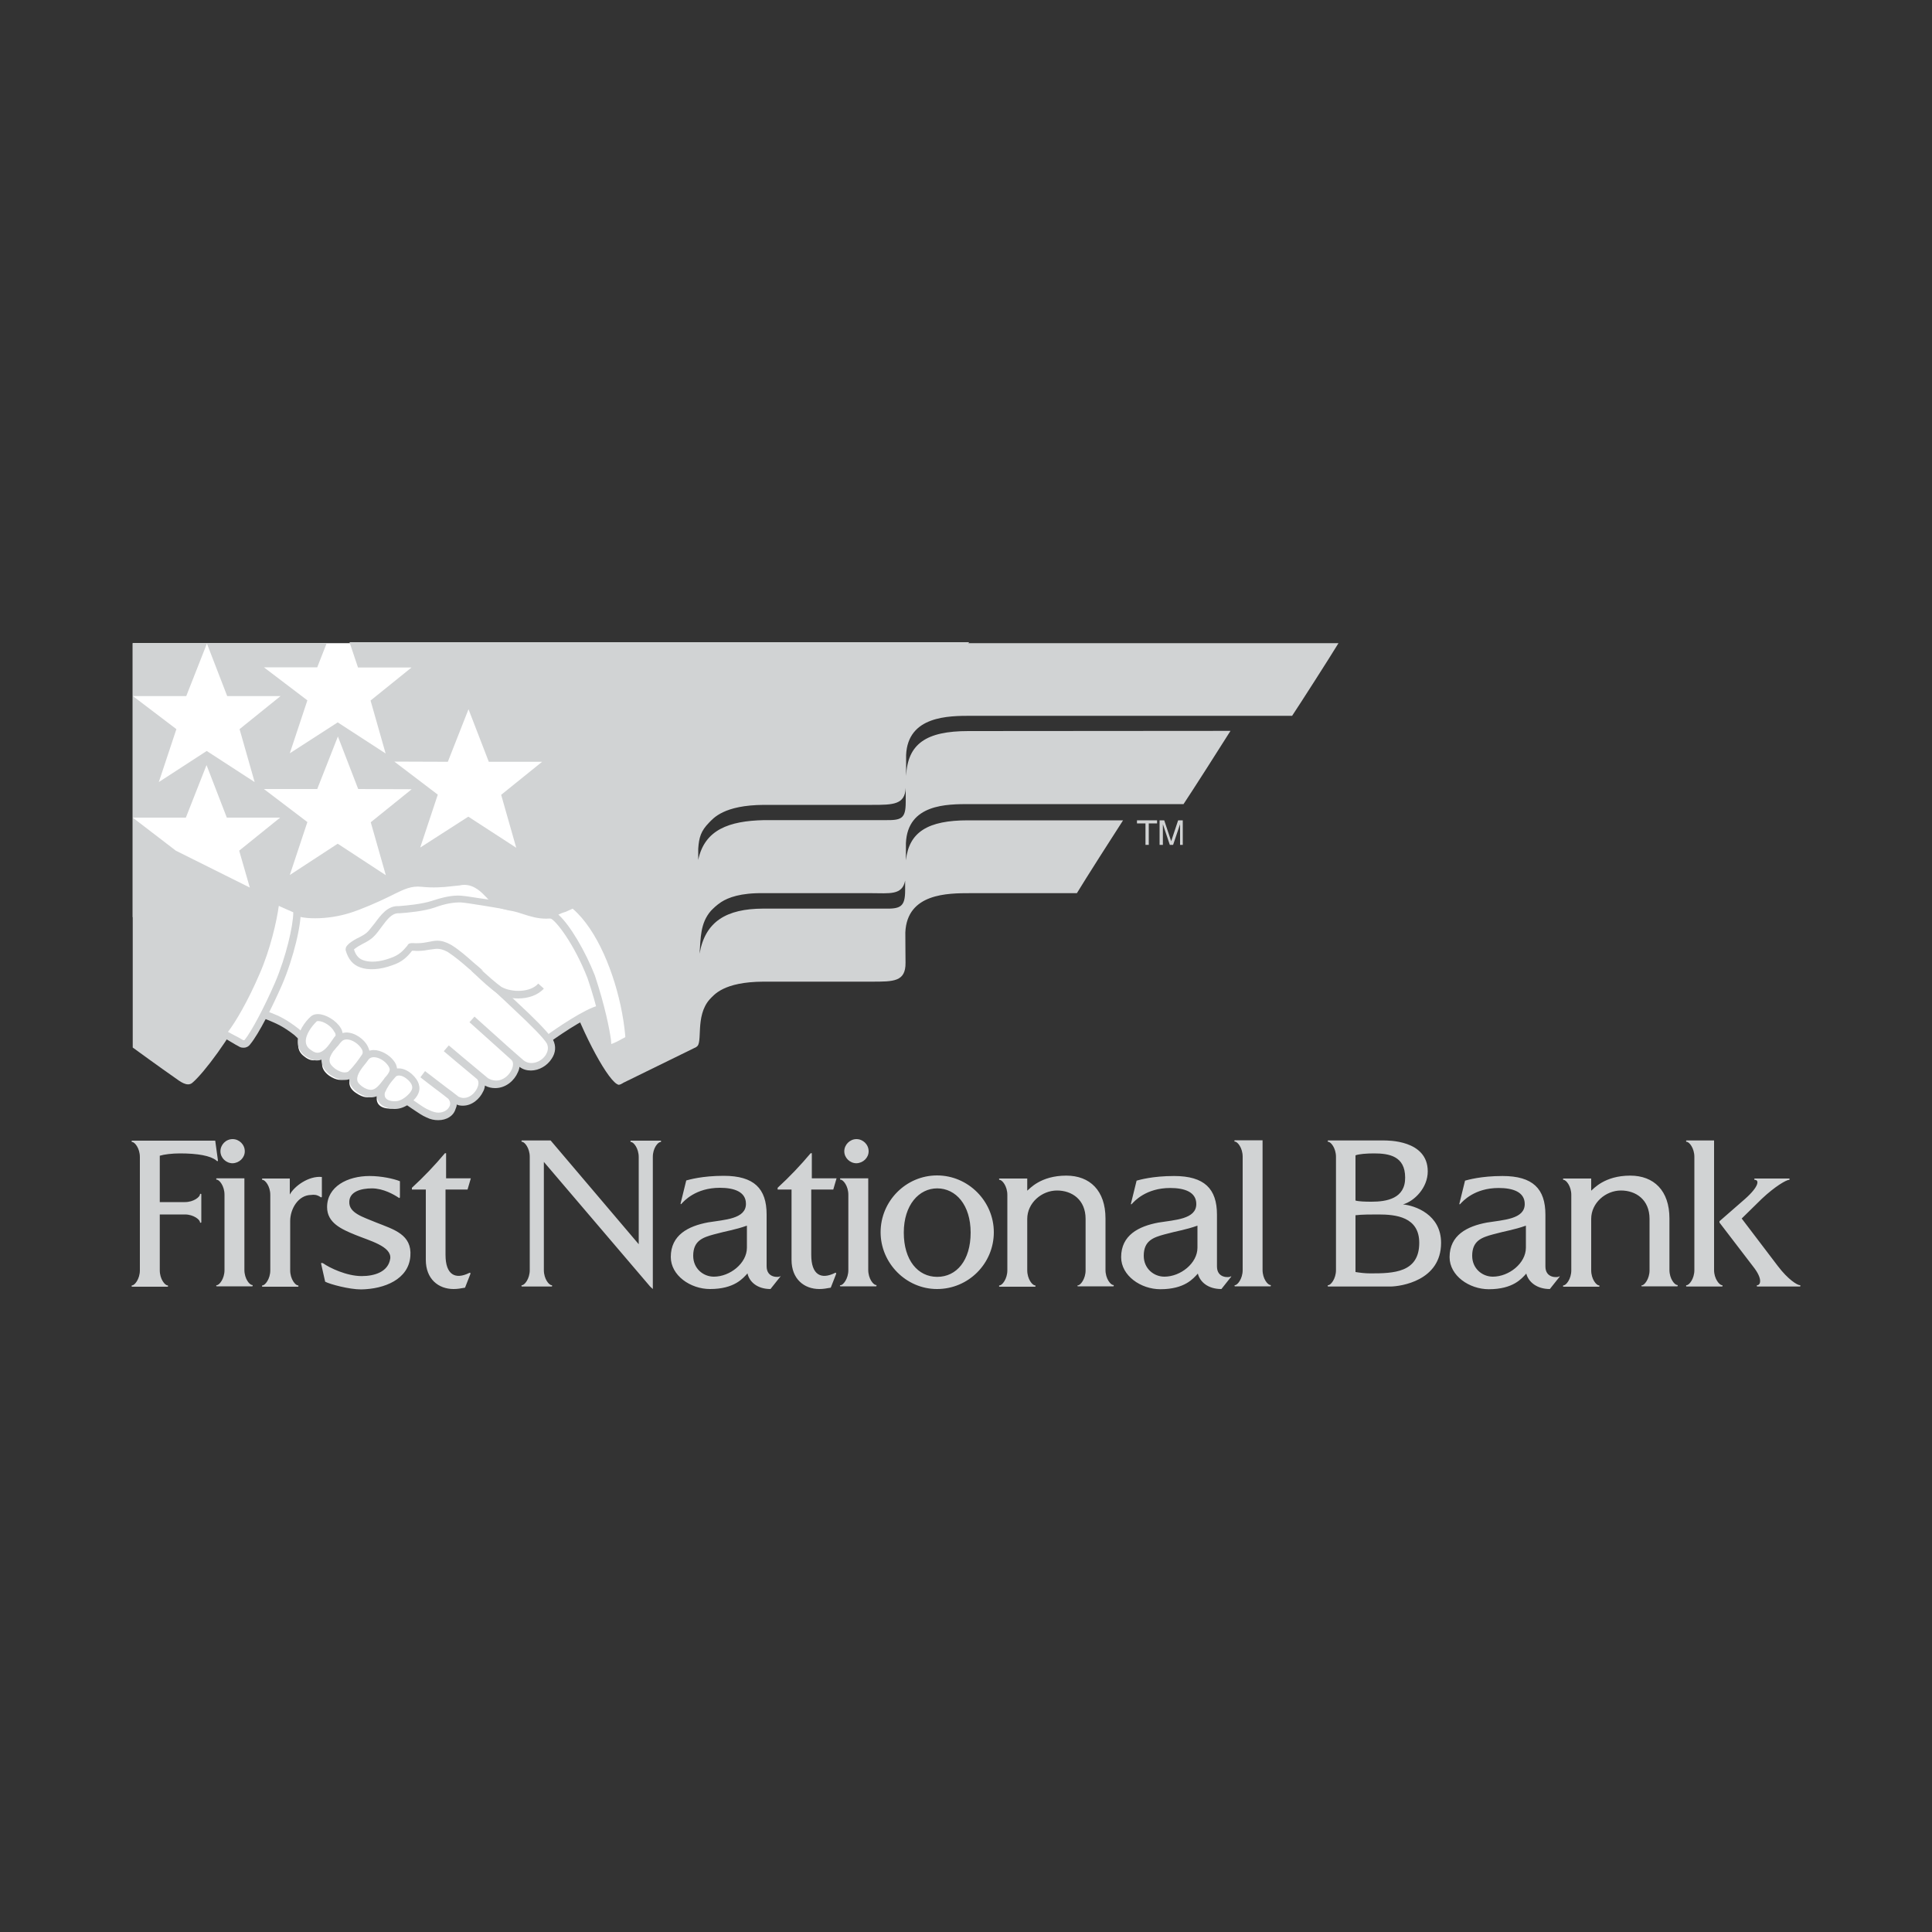 <?xml version="1.0" encoding="utf-8"?>
<!-- Generator: Adobe Illustrator 23.0.1, SVG Export Plug-In . SVG Version: 6.00 Build 0)  -->
<svg version="1.1" id="Layer_1" xmlns="http://www.w3.org/2000/svg" xmlns:xlink="http://www.w3.org/1999/xlink" x="0px" y="0px"
	 viewBox="0 0 1000 1000" style="enable-background:new 0 0 1000 1000;" xml:space="preserve">
<rect x="0" y="0" width="1000" height="1000" fill="#333333" stroke="none"/>
<style type="text/css">
	.st0{fill:#FFFFFF;}
	.st1{fill:#203E78;}
	.st2{fill:#B71F34;}
	.st3{fill:#020202;}
	.st4{fill:#D1D3D4;}
</style>
<g>
	<path class="st4" d="M112.8,600.6l-1.4-10.2H68.4c-0.4,0-0.4,0.7,0,0.7c1.3,0,4,3.2,4,7.8v58.6c0,4.5-2.7,7.8-4,7.8
		c-0.4,0-0.4,0.7,0,0.7h18.3c0.4,0,0.4-0.7,0-0.7c-1.3,0-4-3.2-4-7.8v-28.9h13c4.5,0,7.8,2.7,7.8,4c0,0.4,0.7,0.4,0.7,0v-14.4
		c0-0.4-0.7-0.4-0.7,0c0,1.3-3.2,4-7.8,4h-13v-24c2.3-0.7,6.3-1.2,10.5-1.2c9.1,0,15.7,1.2,18.7,3.6
		C112.2,601,112.8,601.3,112.8,600.6 M126.7,595.9c0-3.5-2.9-6.3-6.3-6.3c-3.5,0-6.3,2.9-6.3,6.3s2.9,6.2,6.3,6.2
		C123.8,602,126.7,599.3,126.7,595.9 M112.2,665.8h18.3c0.4,0,0.4-0.7,0-0.7c-1.3,0-4-3.2-4-7.8v-47.4h-14.3c-0.4,0-0.4,0.7,0,0.7
		c1.3,0,4,3.2,4,7.8v39c0,4.5-2.7,7.8-4,7.8C111.8,665.2,111.8,665.8,112.2,665.8 M165.9,619.6c0.4,0.3,0.7,0.1,0.7-0.3v-10.1
		c-6.9-0.7-14.4,4.9-16.6,9.1v-8.3h-14.1c-0.4,0-0.4,0.7,0,0.7c1.3,0,4,3.2,4,7.8v39c0,4.5-2.7,7.8-4,7.8c-0.4,0-0.4,0.7,0,0.7h18.3
		c0.4,0,0.4-0.7,0-0.7c-1.3,0-4-3.2-4-7.8v-25.5c0-6.3,4.2-13.5,10.9-13.5C162.4,618.3,164,618.3,165.9,619.6 M212.4,650.2
		c0.9-11.2-8.5-13.8-17.6-17.4c-6.9-2.9-14.3-4.9-14-10.8c0.1-5.2,6-6.9,11.7-6.9c5.9,0,11.4,3.2,13.8,4.8c0.6,0.4,0.7,0.1,0.7-0.6
		v-7.9c-3.2-1.3-9.6-2.7-15.7-2.7c-11.5,0-22,5.5-22,16.1c0,8.1,7.3,11.4,14.7,14.4c7.3,3,18.7,5.9,18,12.2c-1,6.9-8.1,9.1-14.8,9.1
		c-7.8,0-16.7-4.3-19.9-6.6c-0.4-0.1-1.4-0.7-1,0.6l2,8.9c2.4,1.3,12.4,4,18.6,4C199,667.2,211.5,662.2,212.4,650.2 M242,615.7
		l1.7-5.8h-12.8v-13h-0.6c-5.3,6.3-10.8,12.1-17.1,17.9v0.9h7.2v36.4c0,9.9,6.5,15.1,14.4,15.1c2,0,3.6-0.3,5.9-0.7l2.7-6.9
		c0.1-0.3,0.3-1.2-0.6-0.7c-7.1,3.5-12.2,1-12.2-9.4v-33.8H242z M341.9,591.1c0.4,0,0.4-0.7,0-0.7h-15.3c-0.4,0-0.4,0.7,0,0.7
		c1.3,0,4,3.2,4,7.8V644l-45.6-53.7h-14.8c-0.4,0-0.4,0.7,0,0.7c1.3,0,4,3.2,4,7.8v58.6c0,4.5-2.7,7.8-4,7.8c-0.4,0-0.4,0.7,0,0.7
		h15.3c0.4,0,0.4-0.7,0-0.7c-1.3,0-4-3.2-4-7.8v-56l55,64.5l1.4,1.3v-68.4C337.9,594.2,340.6,591.1,341.9,591.1 M386.6,645.8
		c0,8.1-8.8,15-17.1,15c-5.5,0-10.7-4.2-10.7-10.8c0-7.8,4.9-9.5,10.8-11.1c6.9-1.9,10.4-2.2,17-4.5L386.6,645.8L386.6,645.8z
		 M403.7,660.7c-0.6,0.4-6.9,1-6.9-5.3v-26.8c0-13.4-6.5-20-22.2-20c-11.2,0-17.9,2-19.4,2.4l-2.9,11.8c-0.1,0.4,0.1,0.7,0.4,0.3
		c1.3-1.4,7.3-8.3,19.9-8.3c7.3,0,13.5,2,13.5,8.3c0,7.9-11.1,8.2-19.6,9.6c-10.2,1.9-19.3,6.5-19.3,17.9c0,9.6,10.2,16.6,20.3,16.6
		c12.7,0,17.1-5.6,19.4-8.1c0.9,4.3,5,8.1,11.9,8.1l5-6.3C404.3,660.6,404,660.4,403.7,660.7 M431.3,615.7l1.7-5.8h-12.8v-13h-0.6
		c-5.3,6.3-10.8,12.1-17.1,17.9v0.9h7.2v36.4c0,9.9,6.5,15.1,14.4,15.1c2,0,3.6-0.3,5.9-0.7l2.7-6.9c0.1-0.3,0.3-1.2-0.6-0.7
		c-7.1,3.5-12.2,1-12.2-9.4v-33.8H431.3z M449.6,595.9c0-3.5-2.9-6.3-6.3-6.3s-6.3,2.9-6.3,6.3s2.9,6.2,6.3,6.2
		C446.7,602,449.6,599.3,449.6,595.9 M435.1,665.8h18.3c0.4,0,0.4-0.7,0-0.7c-1.3,0-4-3.2-4-7.8v-47.4h-14.3c-0.4,0-0.4,0.7,0,0.7
		c1.3,0,4,3.2,4,7.8v39c0,4.5-2.7,7.8-4,7.8C434.6,665.2,434.6,665.8,435.1,665.8 M502.4,638c0,14.4-7.3,22.9-17.3,22.9
		s-17.3-8.6-17.3-22.9c0-14.4,7.9-22.9,17.3-22.9C494.7,615.1,502.4,623.6,502.4,638 M514.4,637.8c0-16-13.2-29.4-29.4-29.4
		c-16,0-29.2,13.2-29.2,29.4c0,16,13.2,29.4,29.2,29.4C501.3,667.2,514.4,654,514.4,637.8 M557.9,665.8h18.3c0.4,0,0.4-0.7,0-0.7
		c-1.3,0-4-3.2-4-7.8v-26.6c0-14.5-8.1-22.2-20.3-22.2c-13.4,0-19,6.9-20.2,7.8v-6.3h-14.3c-0.4,0-0.4,0.7,0,0.7c1.3,0,4,3.2,4,7.8
		v39c0,4.5-2.7,7.8-4,7.8c-0.4,0-0.4,0.7,0,0.7h18.3c0.4,0,0.4-0.7,0-0.7c-1.3,0-4-3.2-4-7.8v-26.6c0-8.3,7.5-14.7,15.4-14.7
		c7.8,0,14.8,4.8,14.8,14.7v26.6c0,4.5-2.7,7.8-4,7.8C557.6,665.2,557.6,665.8,557.9,665.8 M619.8,645.8c0,8.1-8.8,15-17.1,15
		c-5.5,0-10.7-4.2-10.7-10.8c0-7.8,4.9-9.5,10.8-11.1c6.9-1.9,10.4-2.2,17-4.5V645.8z M632.2,667.2l5-6.3c0.3-0.3,0-0.4-0.4-0.1
		c-0.6,0.4-6.9,1-6.9-5.3v-26.8c0-13.4-6.5-20-22.2-20c-11.2,0-17.9,2-19.4,2.4l-2.9,11.8c-0.1,0.4,0.1,0.7,0.4,0.3
		c1.3-1.4,7.3-8.3,19.9-8.3c7.3,0,13.5,2,13.5,8.3c0,7.9-11.1,8.2-19.6,9.6c-10.2,1.9-19.3,6.5-19.3,17.9c0,9.6,10.2,16.6,20.3,16.6
		c12.7,0,17.1-5.6,19.4-8.1C621.1,663.5,625.2,667.2,632.2,667.2 M639.2,665.8h18.3c0.4,0,0.4-0.7,0-0.7c-1.3,0-4-3.2-4-7.8v-67.1
		h-14.3c-0.4,0-0.4,0.7,0,0.7c1.3,0,4,3.2,4,7.8v58.7c0,4.5-2.7,7.8-4,7.8C638.9,665.2,638.9,665.8,639.2,665.8 M734.6,643.3
		c0,15.5-13.5,15.8-25.2,15.8c-2.9,0-5.2-0.3-7.8-0.7v-29.4c3.2-0.4,8.3-0.4,11.8-0.4C722.4,628.6,734.6,629.8,734.6,643.3
		 M709.9,622c-3.2,0-6.6-0.1-8.3-0.6V598c1.7-0.7,5.9-1,9.6-1c7.8,0,16.1,1.4,16.1,12.5C727.4,620.4,717.7,622,709.9,622
		 M745.9,643.3c0-14.7-13.5-19.3-19.7-19.9c5.9-1.7,12.8-8.6,12.8-17.1c0-16.4-21-16-23-16h-28.5c-0.4,0-0.4,0.7,0,0.7
		c1.3,0,4,3.2,4,7.8v58.6c0,4.5-2.7,7.8-4,7.8c-0.4,0-0.4,0.7,0,0.7h32.4C724.9,665.8,745.9,663,745.9,643.3 M789.8,645.8
		c0,8.1-8.8,15-17.1,15c-5.5,0-10.7-4.2-10.7-10.8c0-7.8,4.9-9.5,10.8-11.1c6.9-1.9,10.4-2.2,17-4.5V645.8z M802.2,667.2l5-6.3
		c0.3-0.3,0-0.4-0.4-0.1c-0.6,0.4-6.9,1-6.9-5.3v-26.8c0-13.4-6.5-20-22.2-20c-11.2,0-17.9,2-19.4,2.4l-2.9,11.8
		c-0.1,0.4,0.1,0.7,0.4,0.3c1.3-1.4,7.3-8.3,19.9-8.3c7.3,0,13.5,2,13.5,8.3c0,7.9-11.1,8.2-19.6,9.6c-10.2,1.9-19.3,6.5-19.3,17.9
		c0,9.6,10.2,16.6,20.3,16.6c12.7,0,17.1-5.6,19.4-8.1C791.1,663.5,795.4,667.2,802.2,667.2 M849.8,665.8h18.3c0.4,0,0.4-0.7,0-0.7
		c-1.3,0-4-3.2-4-7.8v-26.6c0-14.5-8.1-22.2-20.3-22.2c-13.4,0-19,6.9-20.2,7.8v-6.3h-14.3c-0.4,0-0.4,0.7,0,0.7c1.3,0,4,3.2,4,7.8
		v39c0,4.5-2.7,7.8-4,7.8c-0.4,0-0.4,0.7,0,0.7h18.3c0.4,0,0.4-0.7,0-0.7c-1.3,0-4-3.2-4-7.8v-26.6c0-8.3,7.5-14.7,15.4-14.7
		c7.8,0,14.8,4.8,14.8,14.7v26.6c0,4.5-2.7,7.8-4,7.8C849.5,665.2,849.5,665.8,849.8,665.8 M887.2,657.4v-67.1H873
		c-0.4,0-0.4,0.7,0,0.7c1.3,0,4,3.2,4,7.8v58.6c0,4.5-2.7,7.8-4,7.8c-0.4,0-0.4,0.7,0,0.7h18.3c0.4,0,0.4-0.7,0-0.7
		C890,665.2,887.2,661.9,887.2,657.4 M920.2,655.3l-18.7-24.6l10.4-10.2c6.9-6.5,12.7-9.8,14.1-9.8c0.4,0,0.4-0.7,0-0.7h-17.7
		c-0.4,0-0.4,0.7,0,0.7c2.2,0,2.4,3.2-5,9.8L890,632.1v0.7l17.3,22.6c5.5,6.9,3.7,9.8,2.3,9.8c-0.4,0-0.4,0.7,0,0.7h22
		c0.4,0,0.4-0.7,0-0.7C930.3,665.2,925.5,662.3,920.2,655.3"/>
	<g>
		<rect x="68.7" y="332.9" class="st0" width="214.3" height="141.8"/>
		<path class="st4" d="M231.8,394.3l10.7-27.2l10.5,27.2h27.6l-21.2,17.1l7.8,27.4l-24.8-16.1l-24.9,16l9.1-27.4l-22.5-17.1
			L231.8,394.3z M213.1,408.5l-21.2,17.1l7.8,27.4l-24.9-16.3L150,452.9l9.1-27.4l-22.5-17.1h27.6l10.7-27.2l10.5,27.2L213.1,408.5z
			 M145.2,360.3L124,377.4l7.8,27.4L107,388.7l-24.8,16.1l9.1-27.4l-22.5-17.1h27.6l10.7-27.2l10.5,27.2H145.2z M185.3,345.5H213
			l-21.2,17.1l7.8,27.4l-24.8-16.1L150,389.9l9.1-27.4l-22.5-17.1h27.6l4.9-12.5H68.7v90.3h27.5l10.7-27.2l10.5,27.2H145l-21.2,17.1
			l5.5,19.1c-11.4-5.6-25.5-12.8-38.3-19.1l-22.3-17.1v12.2v106.8c0,0,14.4,10.5,21.9,15.7c2.4,1.7,6.2,4.8,8.9,2.6
			c6.2-5.2,19.9-23.8,27.2-38.4c3.3-6.5,7.5-14.4,10.8-23.5c1.3-2.9,3.2-9.2,4-12.7c1-3.5,1.9-7.2,2.3-10.4l9.1,4.9l49.1-13
			l40.6-9.1l17,11.9l28.2,5.9l73.3-45.5l9.2-29.4l96.6-19.1l34.7-49.7H180.9L185.3,345.5z"/>
		<g>
			<path class="st4" d="M294.1,513.5c-9.1-22.6-12.2-46.9-7.8-48.8c6.2-2.3,13.7,3.7,19.6,11.7c7.6,10.5,12.8,24.2,12.8,24.2
				s4.6,14.3,6.9,29.1c2.3,15.1,0.6,30.8-5.3,31.8C315.3,560.7,301.8,535.6,294.1,513.5"/>
			<path class="st0" d="M288,472.9c-9.5,1.9-14.8-1.6-22.2-3.3c-9.8-1.7-9.4-3.5-14.5-4.3c-6-2.7-21.2-2.6-24.5-1
				c-10.1,4.8-17.4,2.3-26.2,5.2c-2.9,1.7-7.9,9.9-11.2,13c-3.5,1.7-8.8,5.6-11.2,7.2c-0.3,2.6,2.6,9.9,7.6,10.7
				c5.5,1.6,11.7,1.3,16.3-0.1c5-0.9,8.6-5.5,11.1-7.5c3.5,0.1,11.9-2,15.7-1.2c2.9,1.4,15.3,12.1,15.3,12.1l31,26.8l7.5,8.2
				c0,0,21.9-16,28.4-16.3C313.9,518.1,303.8,484.5,288,472.9"/>
			<path class="st4" d="M283.6,540.1l-2.6-0.3l-7.5-8.1l-30.8-26.6c-4.5-3.9-12.4-10.4-14.5-11.7c-1.7-0.3-5.5,0.1-8.6,0.6
				c-2.2,0.3-4.2,0.6-5.6,0.6c-0.4,0.3-0.9,0.7-1.3,1.2c-2.4,2.3-5.9,5.6-10.2,6.3c-4.8,1.6-11.7,1.7-17,0.1
				c-6.3-0.9-9.5-9.5-9.1-12.8l0.9-1.4c0.6-0.4,1.4-1,2.4-1.6c2.6-1.7,6-4.2,8.8-5.5c1.4-1.3,3.2-3.6,4.9-5.8c2.4-3.2,4.6-6,6.6-7.2
				l0.4-0.1c4-1.3,7.8-1.6,11.4-1.9c4.8-0.3,9.2-0.7,14.7-3.3c2.4-1.2,8.1-1.3,10.4-1.3c2.4,0,10.7,0.1,15.5,2.2
				c2.2,0.4,3.5,1,4.9,1.6c1.9,0.9,3.9,1.7,9.4,2.7c2.2,0.4,4,1,5.9,1.6c3.5,1,6.6,2.2,10.7,2.2c1.6,0,3.2-0.1,4.9-0.4l1.6,0.3
				c16.1,11.9,27.2,46.6,23.2,52.1l-1.4,0.9C306.7,524.4,292,534,283.6,540.1 M226.6,489.3c1,0,1.9,0.1,2.6,0.3l0.4,0.1
				c3,1.6,14.4,11.2,15.7,12.4l31,26.8l6.5,7.1c4.9-3.6,19.9-13.8,26.6-15.4c1-5.6-7.8-34.4-21.9-45.5c-1.6,0.3-3.2,0.4-4.8,0.4
				c-4.6,0-8.2-1.2-11.8-2.3c-1.7-0.6-3.6-1.2-5.5-1.6c-5.9-1-8.2-2.2-10.2-3c-1.3-0.6-2.3-1-4.2-1.3l-0.4-0.1
				c-2.7-1.2-8.2-2-14.1-2c-4.5,0-7.6,0.4-8.6,0.9c-6,2.9-11.2,3.3-16.1,3.6c-3.5,0.3-6.6,0.4-10.1,1.6c-1.3,0.9-3.5,3.7-5.3,6.2
				c-1.9,2.4-3.9,4.9-5.5,6.5l-0.4,0.3c-2.4,1.2-6,3.6-8.5,5.3c-0.6,0.4-1.2,0.7-1.6,1.2c0.3,2.3,2.6,7.2,6,7.6c2.6,0.7,5,1,7.5,1
				c2.7,0,5.5-0.4,7.8-1.2c3.5-0.6,6.2-3.2,8.5-5.3c0.7-0.7,1.4-1.3,2-1.9l1.3-0.4h0.3c1.3,0,3.3-0.3,5.3-0.6
				C221.6,489.7,224.3,489.3,226.6,489.3"/>
			<path class="st0" d="M152.5,471.7c5.6,2.3,17.7,2,27.5-1c5.6-1.7,14.3-5.6,20.4-8.5c6.2-3,10.8-6,17.7-5.3
				c7.9,0.9,13.1-0.1,19.1-0.7c8.2-1.7,13.5,4.3,16,6.9c2.9,2.9,11.9,6.5,11.9,6.5s-22.5-4-26.8-4.3c-4.5-0.3-9.5,1-14.3,2.6
				c-5.2,1.7-12.7,2.6-17.7,2.9c-6.5-0.3-9.6,7.2-14.4,12.5c-2.4,2.7-6.5,3.7-9.8,6.3c-0.7,0.6-1.3,1-1.3,1.7c1.3,5.2,4,6.9,6.3,7.6
				c3.5,1.3,8.8,1.3,15.1-1c5.5-1.7,7.6-4.5,10.1-7.5c0.7-0.3,2.4,0,3.7,0c7.5-0.1,9.6-3,16.7,0.7c6.2,4,10.9,8.8,15.4,12.4
				c4.5,3.9,13.4,12.2,19.6,18c4.8,4.3,14.3,13.4,17,17.9c3.6,7.8-7.8,16.7-15,10.9c-3.9-3-25.6-22.9-25.6-22.9s18.4,16.7,21.6,19.6
				c5,5.5-4.5,18.6-14.7,12.5c-7.2-5.9-20.3-17-20.3-17s12.7,10.8,17.4,14.7c4,4.9-3.9,16.3-12.2,11.9c-7.6-5.6-17.6-13.2-17.6-13.2
				s9.6,7.3,14.7,11.1c5,5.5-2.4,13.7-11.7,9.2c-5.3-2.2-12.8-9.5-25.6-15c-8.1-2.2-28.8-14.3-42.5-27.5
				c-9.5-7.5-13.4-7.2-19.3-10.7C143.4,511.3,152.6,481.4,152.5,471.7"/>
			<path class="st4" d="M226.8,579.8c-2,0-4-0.4-6-1.4c-2.2-0.9-4.6-2.6-7.6-4.6c-4.6-3.2-10.2-7.1-17.9-10.2
				c-7.8-2-28.6-14-43-27.9c-5.9-4.6-9.5-6-13-7.5c-1.9-0.7-3.9-1.6-6-2.9l-0.6-2.9c8.8-11.7,18-41.3,17.9-50.5l2.7-1.9
				c2.2,0.9,5.6,1.4,9.6,1.4c5.5,0,11.5-0.9,16.6-2.4c5.6-1.7,14.4-5.6,20.2-8.5c0.9-0.4,1.7-0.9,2.6-1.3c5-2.4,9.8-4.9,16.1-4.2
				c2,0.3,3.9,0.3,5.9,0.3c3.3,0,6.2-0.3,9.2-0.6c1.2-0.1,2.4-0.3,3.7-0.4c0.9-0.1,1.9-0.3,3-0.3c7.1,0,11.8,5,14.1,7.3l0.4,0.4
				c2,2.2,8.9,5,11.4,5.9l-1,3.7c-7.8-1.4-23.2-4-26.5-4.2c-3.7-0.1-8.1,0.6-13.5,2.6c-5.8,2-14,2.7-18.3,3h-0.6
				c-3.5,0-5.9,3.3-8.8,7.2c-1.2,1.6-2.3,3.2-3.7,4.6c-1.6,1.7-3.7,2.9-5.9,4c-1.4,0.7-2.9,1.6-4.2,2.6c-0.1,0.1-0.3,0.3-0.4,0.3
				c1.2,3.9,3.2,5,4.8,5.6c3.5,1.3,8.6,0.9,13.8-1c4.9-1.6,6.8-3.9,9.1-6.6l0.1-0.3l0.6-0.6c0.7-0.4,1.9-0.4,3.3-0.3
				c0.4,0,0.9,0,1.3,0c2.3,0,4.2-0.4,5.8-0.7c1.4-0.3,2.9-0.6,4.3-0.6c2.4,0,4.6,0.7,7.3,2.2c4.6,2.9,8.2,6.2,11.5,9.1
				c1.4,1.3,2.9,2.4,4.2,3.6c3.3,2.9,8.8,8.1,14.1,13l5.5,5.2c5.3,4.9,14.5,13.7,17.4,18.3c1.6,3.2,1.3,6.6-0.7,9.6
				c-2.3,3.7-6.6,6.2-10.8,6.2c-2.2,0-4.2-0.6-5.9-1.9c-0.1,0.9-0.4,1.9-0.9,2.9c-1.7,4-6,8.1-11.7,8.1c-1.9,0-3.6-0.4-5.3-1.3
				c-0.1,1-0.4,2.2-1,3.2c-1.7,3.6-5.6,7.2-10.4,7.2c-1,0-2.2-0.1-3.2-0.6c0,0.9-0.3,1.6-0.6,2.3
				C234.7,577.7,231.1,579.8,226.8,579.8 M137.1,522.8c1.3,0.6,2.4,1.2,3.6,1.6c3.6,1.4,7.6,3.2,14,8.2c14,13.4,34.3,25.2,41.7,27.1
				c8.2,3.5,14.1,7.5,18.9,10.7c2.7,1.9,5.2,3.6,7.1,4.3c1.6,0.7,3,1.2,4.5,1.2c3,0,5-1.6,5.8-3.3c0.6-1.3,0.3-2.7-0.7-3.9l-3.3-2.6
				c-5.8-4.3-11.1-8.5-11.1-8.5l2.4-3.2c0,0,6,4.6,11.1,8.5c2.2,1.6,4.3,3.2,6.3,4.8c0.7,0.3,1.7,0.6,2.6,0.6c3.2,0,5.8-2.6,6.9-4.9
				c0.7-1.4,1.2-3.5,0.1-4.8c-4.9-4-17.3-14.5-17.3-14.5l2.6-3c0,0,13.1,11.1,20.3,17c1.2,0.7,2.7,1.2,4.2,1.2c3.9,0,6.9-3,8.1-5.8
				c0.9-2,0.9-4-0.3-5l-4-3.6c-7.6-6.8-17.6-15.8-17.6-15.8l2.6-2.9l17.6,15.8c5.2,4.6,7.2,6.3,7.9,6.9c3.5,2.7,8.9,1,11.4-2.9
				c0.7-1.2,1.7-3.3,0.6-5.8c-1.7-2.9-8.1-9.4-16.6-17.3l-5.5-5.2c-5.3-4.9-10.8-10.1-14.1-12.8c-1.3-1.2-2.7-2.3-4.3-3.6
				c-3.3-2.9-6.8-5.9-10.9-8.6c-2.6-1.4-4.2-1.6-5.5-1.6c-1.2,0-2.3,0.3-3.6,0.4c-1.7,0.3-3.9,0.7-6.5,0.7c-0.6,0-1,0-1.6-0.1
				c-0.4,0-0.7,0-1.2,0c-2.4,3-4.9,5.8-10.5,7.6c-6,2.2-12.2,2.6-16.4,1c-3.7-1.3-6.2-4.2-7.5-8.9v-0.4c0-1.6,1.2-2.4,2-3.2
				c1.6-1.2,3.2-2.2,4.8-2.9c1.9-1,3.6-1.9,4.8-3.2c1.2-1.3,2.3-2.9,3.5-4.3c3.2-4.3,6.5-8.8,11.9-8.8h0.6c3.9-0.3,11.7-1,17-2.7
				c6-2,10.8-3,15.1-2.7c2.2,0.1,8.3,1.2,14.3,2c-0.4-0.3-0.7-0.6-1-1l-0.4-0.4c-2.2-2.3-5.9-6.2-11.2-6.2c-0.9,0-1.6,0.1-2.4,0.3
				c-1.4,0.1-2.6,0.3-3.9,0.4c-4.8,0.6-10.1,0.9-15.8,0.3c-5.2-0.6-9.1,1.3-14,3.7c-0.9,0.4-1.7,0.9-2.6,1.3
				c-5.9,2.9-14.8,6.8-20.7,8.6c-5.5,1.7-11.8,2.7-17.7,2.7c-2.4,0-5.6-0.1-8.5-0.9C153.2,485.7,145.3,510.6,137.1,522.8"/>
			<path class="st0" d="M132.6,503.1c6.6-15,9.8-32.2,9.9-37.1c1.7,0.7,9.1,4.2,10.9,4.9c0.6,6.6-3.6,24.6-9.5,38.3
				c-5.3,12.2-12.1,25.3-16.1,30.2c-1,1.3-2.4,1-3,0.7c-2.6-1.3-8.2-4.6-10.1-5.6C118.5,530.9,126,518.5,132.6,503.1"/>
			<path class="st4" d="M126.2,542.3c-0.9,0-1.4-0.1-1.9-0.3c-1.4-0.7-3.6-2-5.6-3.2c-1.9-1.2-3.7-2.2-4.6-2.6l-0.4-3.2
				c3.5-3.5,10.9-16,17.3-30.8c6.8-15.3,9.6-32.4,9.8-36.6l2.7-1.7c0.6,0.3,1.7,0.9,3.2,1.4c2.7,1.3,6.5,2.9,7.6,3.5l1.3,1.6
				c0.7,7.3-3.7,25.6-9.6,39.3c-5,11.4-11.9,25.2-16.4,30.7C128.7,541.7,127.4,542.3,126.2,542.3 M125.9,538.4c0,0,0.1,0,0.3,0
				c0.3,0,0.4-0.1,0.4-0.1c3.6-4.5,10.1-16.7,15.8-29.8c5.6-13.1,9.4-29.4,9.4-36.3c-1.7-0.7-4.5-2-6.8-3c-0.3-0.1-0.4-0.3-0.7-0.3
				c-1,7.5-4.3,22.3-9.9,35.1c-6,14-12.4,24.9-16.4,30.1c0.9,0.4,1.7,1,2.6,1.4C122.6,536.5,124.6,537.6,125.9,538.4L125.9,538.4"/>
			<path class="st0" d="M284.8,473.2c4.6,1,14.7,15.8,21.2,32.5c4.9,14.7,7.3,26.1,8.2,32.5c0.4,1.7,0.3,4.8,2.2,4.3
				c3.7-1.2,7.6-3.7,9.9-4.6c7.5-7.2-14.7-71.7-27.8-70.7C295.7,468.3,286.8,472,284.8,473.2 M245.2,501.1c5.6,5,9.6,8.8,13.1,11.2
				c6.3,3.6,17,3.3,21.7-2"/>
			<path class="st4" d="M315.9,544.4c-0.6,0-1.2-0.1-1.6-0.4c-1.4-1-1.6-2.7-1.9-4.3c0-0.4-0.1-0.7-0.1-1.2
				c-0.9-5.5-2.9-16.7-8.2-32.2c-6.6-17-16.4-30.4-19.7-31.2l-0.4-3.6c1.2-0.6,4.2-1.9,7.3-3.3c2.6-1.2,5.2-2.3,6.3-2.7l0.7-0.1
				c7.3-0.6,14.7,12.7,19.7,23.8c7.5,16.8,15.7,44.5,9.6,50.2l-0.6,0.4c-0.9,0.3-1.9,0.9-2.9,1.4c-2,1.2-4.6,2.4-7.2,3.3
				C316.5,544.4,316.2,544.4,315.9,544.4 M289,473.4c6,5.3,14,19,18.9,31.5c5.3,16,7.5,27.5,8.3,33c0,0.3,0.1,0.7,0.1,1.3
				c0,0.3,0.1,0.7,0.1,1.2c1.9-0.7,3.9-1.7,5.6-2.7c1-0.6,2-1,2.9-1.4c2.7-3.6-1.6-25.3-10.7-45.6c-6.9-15.7-12.7-21.3-15.5-21.4
				c-1.3,0.6-3.6,1.6-6,2.7C291.4,472.3,290.1,472.9,289,473.4 M268.2,516.8c-3.9,0-7.9-1-10.9-2.7c-3.5-2.4-7.3-5.9-12.5-10.8
				l-0.9-0.9l2.6-2.9l0.9,0.9c5.2,4.8,8.9,8.1,12.1,10.4c5.3,3,15,3,19.1-1.7l2.9,2.6C278.3,515.2,273.3,516.8,268.2,516.8"/>
			<path class="st0" d="M173.4,538.9c2.6-5-9.8-13.1-13.1-9.4c-3.7,3.5-9.8,12.4-2.7,17.4C165.5,553.3,170.9,542,173.4,538.9
				 M186.9,548.9c3.7-5.2-8.6-15.1-13.8-8.8c-2.7,3.5-11.2,10.5-2.7,16.7c3.6,2.4,6.5,2.7,8.9,1.4
				C182.1,555.5,185,551.6,186.9,548.9 M198.4,561.4c0.9-1.2,3-3.2,3.3-5.5c1-4.5-9.6-12.2-14.3-7.1c-3.2,4.3-11.2,11.7-3,17
				C191.8,570.8,194.8,566.1,198.4,561.4 M213.1,563.4c-0.4-3.2-6.8-9.2-11.4-5.9c-3.6,4-5,6.3-6.5,9.4c-0.7,2.6-0.1,6.5,6,6.9
				c2.6,0.3,5.3-0.6,8.2-3C212.8,568.2,213.8,565.7,213.1,563.4"/>
		</g>
		<path class="st4" d="M204.4,574L204.4,574c-0.4,0-0.9,0-1.3-0.1c-3.2-0.3-5.5-1.4-6.9-3.3c-0.7-0.9-1-2-1.2-3.2
			c-0.9,0.4-2,0.6-3,0.6c-2,0-4.3-0.9-6.8-2.4c-2.4-1.7-4-3.7-4.3-6c0-0.3-0.1-0.6-0.1-1c-0.9,0.3-1.7,0.4-2.7,0.4
			c-2.2,0-4.5-0.9-7.1-2.6c-2.6-1.9-4-4-4.5-6.5c-0.1-0.4-0.1-1-0.1-1.4c-0.9,0.3-1.6,0.4-2.4,0.4c-2,0-4-0.9-6-2.3
			c-2.4-1.7-3.7-4.2-3.9-6.9c-0.3-5.5,4-11.1,6.6-13.4c0.6-0.6,1.7-1.4,3.9-1.4c3.9,0,9.4,3.3,11.7,7.1c0.6,0.9,0.9,1.9,1,2.7
			c0.6-0.1,1.3-0.3,1.9-0.3c4.6,0,9.4,3.6,11.1,7.1c0.4,0.7,0.7,1.6,0.9,2.3c0.7-0.1,1.3-0.3,2.2-0.3c4,0,8.2,2.7,10.2,5.3
			c1.2,1.4,1.7,2.7,1.9,4.2c0.3,0,0.6,0,0.9,0c4.9,0,9.6,5,10.4,8.3c1,3.2-0.4,6.2-4,9.4C210,572.8,207.3,574,204.4,574
			 M199.2,565.6c-0.1,0.6-0.3,1.7,0.4,2.7c0.9,1.2,2.6,1.6,4,1.7c0.3,0,0.6,0,0.9,0c1.9,0,3.9-0.9,5.9-2.6c2.3-2,3.3-3.7,2.9-5.2
			l-0.1-0.3c-0.3-2-5.2-6.6-8.2-4.8C201.7,560.7,200.4,562.9,199.2,565.6 M193.5,547.2c-1,0-1.9,0.3-2.6,1c-0.3,0.4-0.9,1.2-1.4,1.9
			c-2.2,2.7-4.9,6-4.6,8.8c0.1,1.3,1,2.3,2.6,3.5c1.7,1.2,3.3,1.7,4.5,1.7c2.4,0,4.3-2.4,6.5-5.3l0.3-0.4c0.1-0.3,0.4-0.6,0.7-0.9
			c0.9-1,2-2.4,2.2-3.6c0.1-0.6-0.1-1.4-1-2.6C198.9,548.8,195.8,547.2,193.5,547.2 M179.5,538c-1.2,0-2.2,0.4-2.9,1.3
			c-0.4,0.4-0.9,1-1.4,1.7c-0.4,0.6-1,1-1.4,1.6c-0.3,0.4-0.7,0.9-1.2,1.4c-1.4,2-2.2,3.7-2,5.3c0.1,1.3,1.2,2.6,2.9,3.9
			c1.7,1.2,3.5,1.9,4.8,1.9c0.6,0,1.3-0.1,1.9-0.4c2.9-2.6,5.8-6.8,7.2-8.9c0.6-0.9,0.3-2-0.1-2.7C185.7,540.3,182.2,538,179.5,538
			 M164.8,528.5c-0.3,0-0.9,0-1,0.3c-2.4,2.3-5.8,6.8-5.5,10.5c0.1,1.6,0.9,3,2.4,4c1.3,1,2.4,1.6,3.6,1.6c1.7,0,3.5-1.2,5.3-3.3
			c0.3-0.4,0.7-0.9,1-1.3c0.6-0.9,1.2-1.7,1.7-2.4c0.4-0.7,0.9-1.3,1.3-1.7c0.3-0.7-0.1-1.6-0.6-2.2
			C171.6,531.1,167.4,528.5,164.8,528.5"/>
		<path class="st4" d="M468.8,415.1c0,8.8-2.3,9.5-10.9,9.4c-6.6,0-37.4,0-62.5,0c-18,0.4-30.7,4.9-34,20.6v-5.8
			c0.4-5.9,1.4-9.2,5.6-13.5c2.2-2.2,7.5-9.1,28.5-9.2c19.9,0,35.4,0,55.9,0c10.9,0,17-0.1,17.4-8.8
			C468.8,411,468.8,413.8,468.8,415.1 M362.1,493.6c0.6-8.1,0.3-15.8,5.9-22.2c1.2-1.2,2.6-2.7,5.3-4.5c3.6-2.3,9.9-4.8,22-4.6
			c19.7,0,35.1,0,55.6,0c9.5,0,16.1,1.2,17.6-6.5c0,2,0,3.9,0,4.9c0,8.8-2.4,9.8-11.2,9.6c-6.6,0-37.4,0-62.5,0
			C376.2,470.4,365,476.8,362.1,493.6 M692.8,332.9H501.3c-22.9,0-32.4,7.2-32.4,25.5c0,4.9,0.1,8.8,0.1,10.8
			c0,8.8-2.4,9.8-11.2,9.6c-6.6,0-37.4,0-62.5,0c-21.3,0-36,9.6-35.1,30.5c0,4.6,0,12.8,0,21.3c-9.1,4.3-66.9,31.2-73.8,34.1
			c28.4,8.1,44.8,77.2,34.5,96.6c5.9-2.9,39.6-19.4,39.6-19.4v-0.1c3.5-1.7-0.9-15.8,6.8-24.5c2.2-2.2,6.9-9.1,27.9-9.2
			c19.9,0,35.4,0,55.9,0c11.4,0,17.7,0.1,17.6-9.8c0-4.6-0.1-7.3-0.1-15.7c0.9-20.3,22-20.3,33.7-20.3c10.1,0,46.1,0,55.1,0
			c3.9-6.5,19.4-30.8,23.9-37.7c-9.1,0-60.5,0-80.3,0c-20.7,0-30.5,6-32.1,20.7c0-2.3,0-4.9,0-8.9c0.9-20.3,21.3-20.2,33-20.2
			c10.1,0,101.5,0,110.7,0c4.2-6.3,20-31,24.3-37.9c-8.5,0-115.6,0.1-135.7,0.1c-21.9,0-31.4,6.6-32.2,23.2c0-2.6,0-5.6,0-10.8
			c0.9-20.3,22-20.3,33.7-20.3c10.1,0,154.3,0,166.1,0C672.6,364.8,688.3,340.3,692.8,332.9"/>
		<g>
			<polygon class="st4" points="588.5,424.6 598.9,424.6 598.9,426.2 594.6,426.2 594.6,437.3 592.9,437.3 592.9,426.2 588.5,426.2 
							"/>
			<path class="st4" d="M610.8,437.3v-7.5c0-0.4,0-2,0-3.2l0,0l-3.6,10.7h-1.7l-3.6-10.7l0,0c0,1.2,0,2.7,0,3.2v7.5h-1.7v-12.7h2.4
				l3.6,10.8l0,0l3.6-10.8h2.4v12.7H610.8z"/>
		</g>
	</g>
</g>
</svg>
